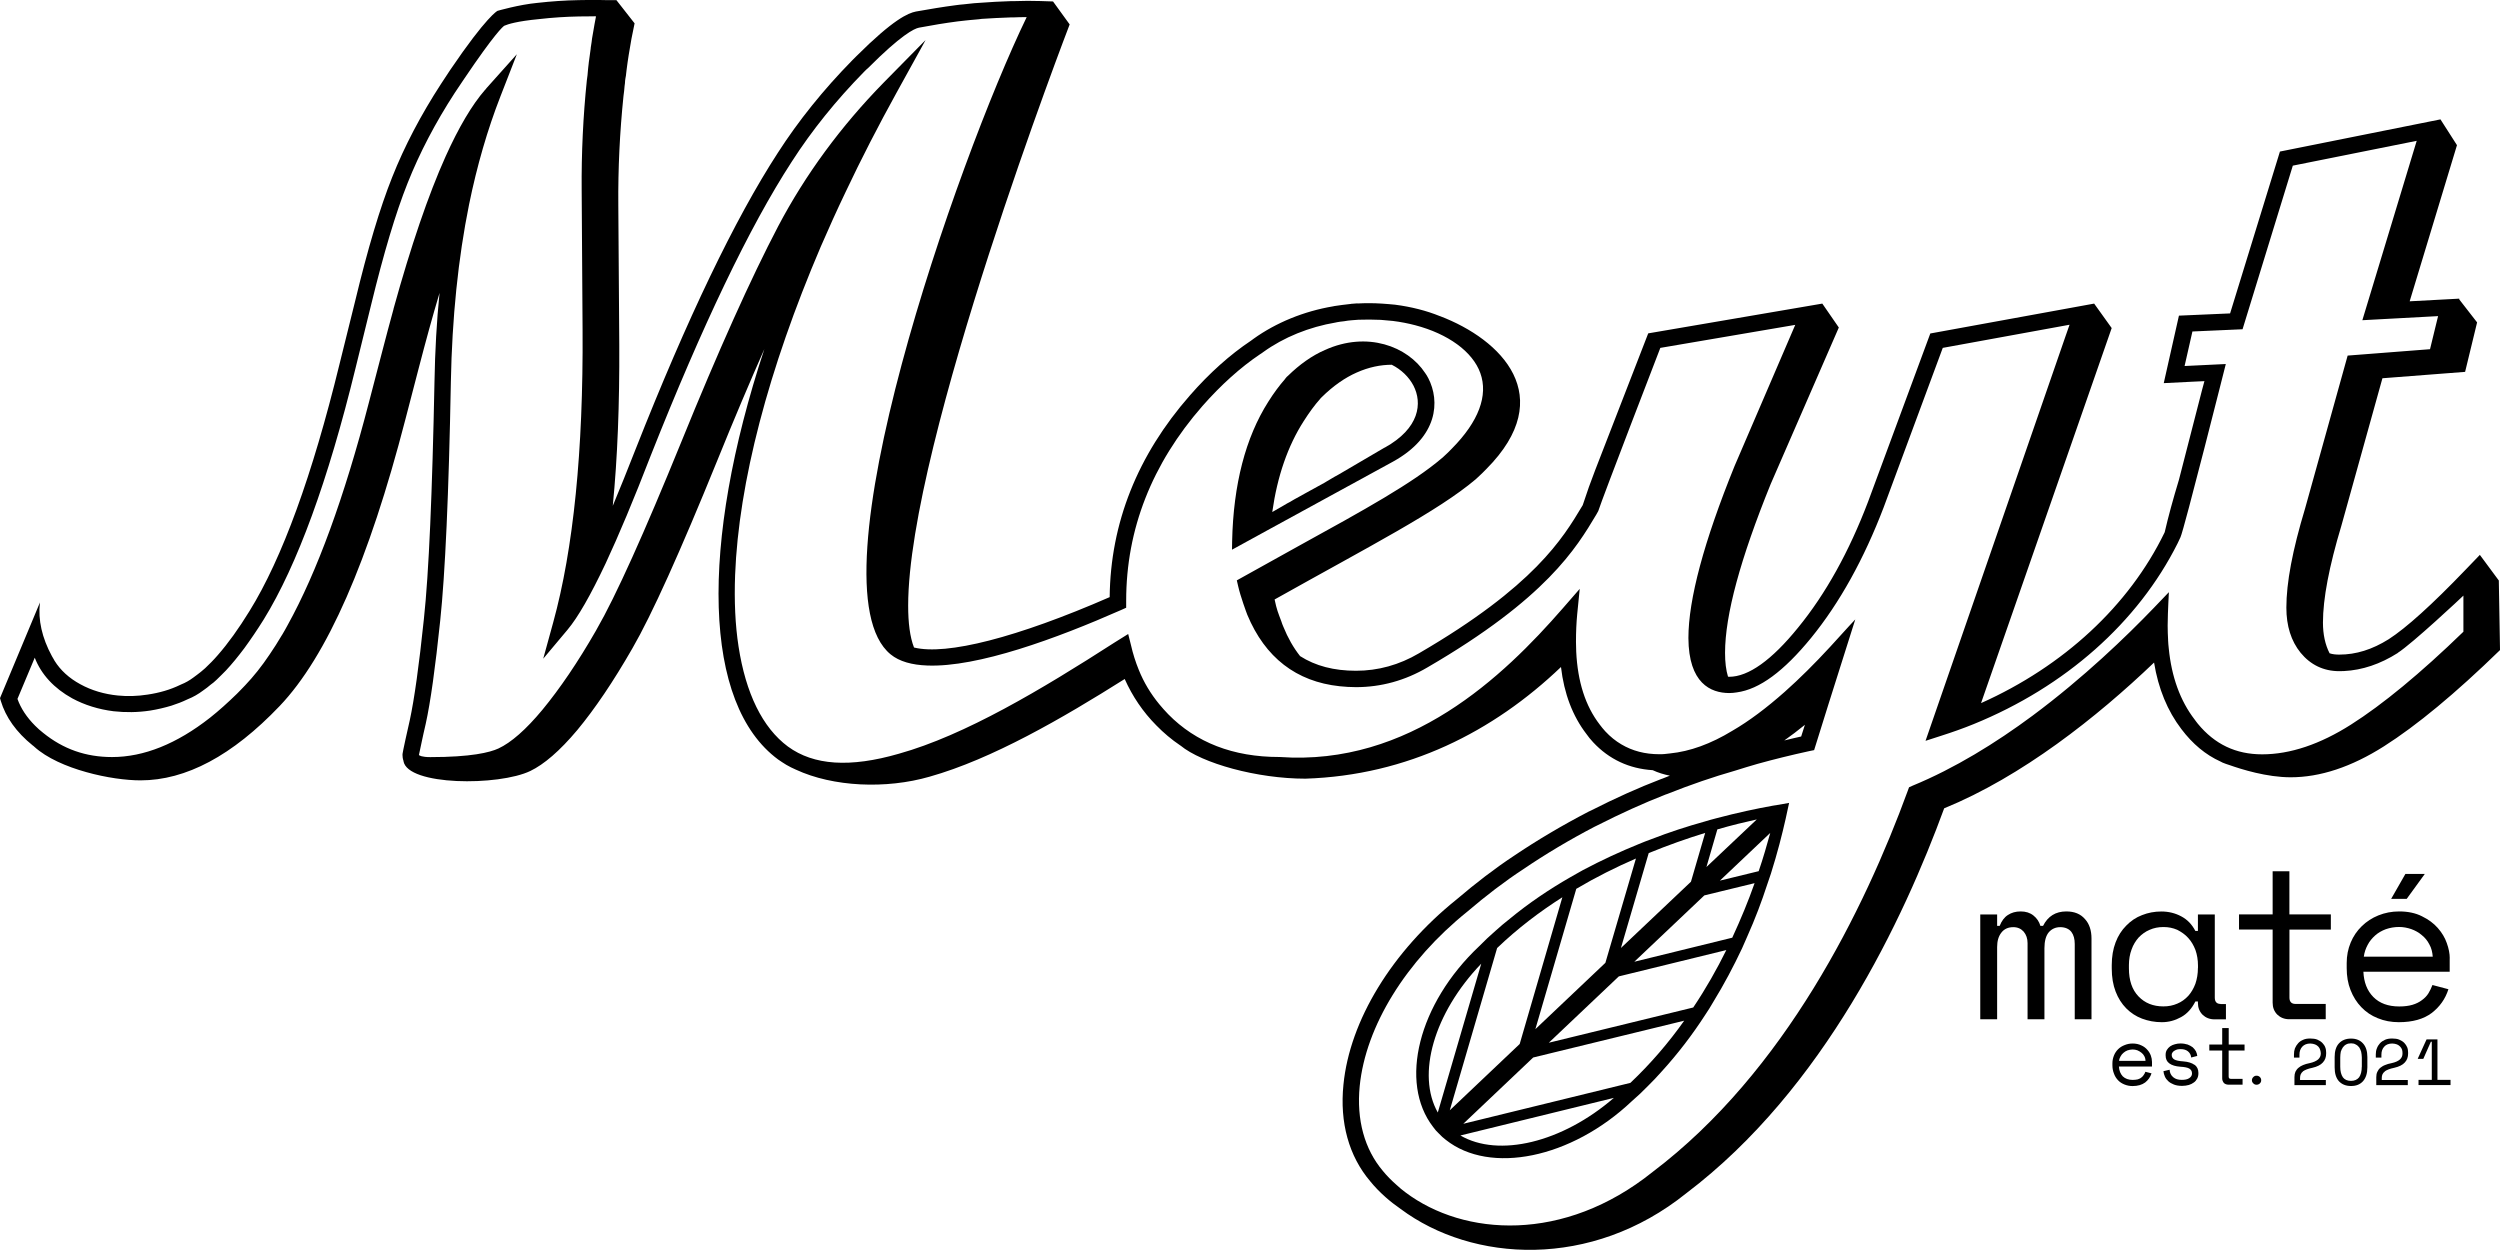 <svg xmlns="http://www.w3.org/2000/svg" id="Calque_2" viewBox="0 0 414.87 207.43"><g id="Calque_1-2" data-name="Calque_1"><g><g><path d="M414.67,96.33l-3.15-4.26-.02.04-2.34,2.43c-5.58,5.82-9.88,9.68-12.75,11.53-2.74,1.72-5.43,2.56-8.21,2.56-.57,0-1.12-.05-1.61-.22-.73-1.43-1.1-3.13-1.1-5.1,0-3.95,1.02-9.31,3.06-16.08l6.81-24.46,13.72-1.06,1.99-8.21-2.96-3.81v-.13l-8.23.44,7.85-25.91-2.74-4.28-26.64,5.34-8.27,26.86-8.49.37-2.52,11.2,4.79-.24,1.96-.09-.37,1.37-3.86,15c-.99,3.27-1.77,6.13-2.36,8.69-.02.04-.04.07-.04.09-5.89,12.13-16.76,22.16-30.44,28.28l21.68-62.24-2.91-4.06-27.19,4.96-10.32,27.9c-3.15,8.29-7.04,15.31-11.62,20.91-4.37,5.4-8.25,8.16-11.43,8.16-.05,0-.13,0-.2-.02-.33-1.08-.49-2.4-.49-3.95,0-6.28,2.54-15.62,7.57-28.01l11.31-25.98-2.74-3.97-28.89,4.94-8.8,22.69c-.71,1.83-1.39,3.73-2.07,5.82l-.11.18c-3.16,5.29-7.94,13.28-27.08,24.41-3.26,1.92-6.77,2.89-10.43,2.89s-6.73-.8-9.28-2.43c-1.1-1.39-2.03-3.02-2.78-4.88-.13-.29-.24-.59-.33-.88-.55-1.48-.75-1.88-1.12-3.64,15.79-8.86,27.11-14.64,33.39-19.96.07-.09.24-.2.31-.29.51-.46.99-.93,1.45-1.41,11.98-12.07,2.47-21.48-7.7-25.36h-.02c-2.21-.9-4.74-1.55-7.46-1.9-.71-.05-1.43-.15-2.18-.18-1.39-.09-2.74-.09-4.02-.02l-.04-.02-.62.05c-.09.02-.2.02-.29.02h-.13v.02c-.53.05-1.06.13-1.52.18-.46.05-.84.11-1.26.18l-.18.04c-4.88.82-9.48,2.71-13.21,5.38-.09.07-.18.13-.27.2-.07.05-.11.09-.18.13-3.46,2.31-6.88,5.36-10.12,9.07-8.71,9.93-13.19,21.19-13.32,33.48-15.37,6.71-27.08,9.7-32.47,8.36-.68-1.74-.97-4.12-.97-6.95,0-26.91,26.8-96.45,26.8-96.45l-2.76-3.81-2.12-.07c-1.32-.05-2.73-.04-4.57.02h-.4c-1.72.05-3.35.15-4.98.27-.33.02-.66.05-1.02.07-.35.05-.69.07-1.04.11l-.64.07c-.49.04-.97.09-1.45.16-2.07.27-4.28.64-6.53,1.04-1.3.26-3.73,1.28-9.86,7.39-.16.16-.33.35-.51.51l-.22.22c-4.76,4.85-8.91,10.01-12.33,15.33-7.12,10.96-15.06,27.52-23.62,49.23-1.34,3.4-2.58,6.53-3.77,9.35.79-7.98,1.13-16.89,1.08-26.71l-.16-23.2c-.05-6.06.24-12.08.86-18.11.09-.55.13-1.1.18-1.65.04-.29.09-.62.09-.91.04-.26.07-.53.13-.79.05-.6.15-1.19.22-1.79.02-.18.04-.37.07-.51.05-.38.13-.79.18-1.19.29-1.83.6-3.55.97-5.21L102.29.02h-1.72c-.33,0-.7-.02-1.04-.02-1.13,0-2.29-.02-3.49.02-2.29.04-4.56.2-6.88.46-3.06.29-6.6,1.32-6.6,1.32,0,0-1.77.84-7.85,9.81-.48.73-1.01,1.52-1.54,2.34-3.29,5.07-6.04,10.28-8.09,15.46-2.03,5.09-4.04,11.82-6.15,20.58l-2.6,10.48c-4.5,18.41-9.5,32.18-14.93,40.94-1.79,2.91-3.55,5.36-5.27,7.32-.7.81-1.41,1.52-2.09,2.16-.27.22-.48.42-.69.59-.04,0-.04.02-.05.04-.4.29-.77.62-1.23.93-.64.48-1.32.86-1.98,1.12l-.24.11c-1.59.77-3.4,1.3-5.38,1.59-1.65.26-3.33.31-4.9.15-2.25-.22-4.37-.84-6.24-1.87-1.87-1.01-3.31-2.34-4.28-3.9-.05-.07-.09-.16-.13-.24-.11-.18-.22-.37-.31-.53-1.65-3.04-2.31-6.02-1.99-8.82l.02-.11-6.64,15.9.13.46c.81,2.71,2.58,5.2,5.29,7.39.09.05.2.15.27.22,2.07,1.88,5.31,3.29,8.62,4.21,3.29.93,6.66,1.37,9,1.37,7.54,0,15.24-4.1,23.09-12.33,7.85-8.23,14.8-24.08,20.87-47.57l2.21-8.49c1.17-4.5,2.31-8.67,3.46-12.5-.48,4.7-.75,9.62-.84,14.71-.37,18.48-.93,31.72-1.76,39.41-.8,7.68-1.59,13.32-2.34,16.79-1.21,5.34-1.21,5.58-1.21,5.74,0,.29.04.64.16.99v.04c.66,4.13,15.84,4.17,21.06,1.65,2.25-1.08,4.87-3.31,7.79-6.79,2.91-3.51,5.96-8.01,9.15-13.57,3.2-5.53,7.89-15.92,14.11-31.23,2.76-6.82,5.36-12.95,7.78-18.42-10.76,32.62-10.19,58.91,2.29,68.11.44.31.9.6,1.35.88.51.29,1.04.57,1.59.8,6.17,2.87,14.96,3.26,22.19,1.17,10.34-2.91,22.06-9.7,32.38-16.21,1.28,2.87,3.02,5.45,5.25,7.7,1.21,1.24,2.54,2.36,3.95,3.31,0,.02.02.02.04.02,3.6,2.98,12.75,5.51,20.75,5.51,16.94-.55,31.16-7.78,42.41-18.53.51,4.41,1.94,8.16,4.24,11.14.29.44.66.86,1.1,1.35,2.65,2.84,6,4.39,9.88,4.63.9.42,1.85.71,2.85.91-.4.16-.8.31-1.21.48l-.26.09c-3.73,1.43-7.56,3.15-11.65,5.23l-.33.15c-4.41,2.29-8.58,4.76-12.42,7.35-3.18,2.1-6.38,4.56-9.51,7.23-10.74,8.62-17.75,20.12-18.79,30.75-.64,6.29.9,11.86,4.45,16.04.71.88,1.56,1.76,2.54,2.63.79.7,1.61,1.34,2.51,1.96,11.93,8.89,31.65,10.04,47.38-2.6,22.92-17.34,36.13-45.65,42.81-63.89,12.9-5.27,25.36-15.13,34.83-24.19.7,4.32,2.23,8.03,4.54,11.05,1.85,2.45,4.01,4.26,6.49,5.38.13.07.24.13.35.18.37.15.75.29,1.12.4,2.01.71,6.2,2.03,10.17,2.03,4.88,0,10.06-1.7,15.48-5.14,5.42-3.44,11.85-8.76,19.26-15.97l-.2-11.58ZM408.79,104.84c-7.14,6.92-13.41,12.08-18.64,15.4-5.14,3.27-10.1,4.94-14.75,4.94-4.37,0-7.87-1.67-10.67-5.07-.18-.24-.37-.46-.53-.7-2.4-3.11-3.84-7.1-4.3-11.82-.05-.46-.09-.88-.11-1.34v-.13c-.04-.71-.07-1.46-.07-2.23v-.15c0-.62.04-1.24.04-1.88l.07-1.76.09-1.83-2.52,2.63c-4.5,4.68-11.62,11.56-20.11,17.87-6.09,4.52-12.9,8.73-19.92,11.62l-.57.26-.2.55c-7.19,19.69-20.4,46.67-42.35,63.28-14.71,11.82-31.32,10.68-41,3.4-.53-.38-1.02-.81-1.48-1.23-.88-.77-1.63-1.54-2.27-2.32-3.07-3.62-4.41-8.51-3.86-14.09.99-9.93,7.65-20.75,17.86-28.96,3.07-2.62,6.18-5.01,9.29-7.04,3.66-2.49,7.65-4.87,11.85-7.06l.31-.15c4.04-2.05,7.79-3.75,11.45-5.18l.27-.09c3.86-1.54,7.65-2.84,11.29-3.88,1.23-.4,2.45-.75,3.7-1.12,2.78-.77,5.58-1.46,8.6-2.12l.79-.16,2.4-7.68,4.43-14.01-.99,1.06-3.18,3.49c-2.58,2.8-5.07,5.27-7.52,7.45-3.04,2.69-5.93,4.87-8.73,6.49-3.55,2.16-7.01,3.42-10.34,3.75-.6.07-1.19.15-1.74.13-2.4,0-4.48-.55-6.31-1.63-.97-.57-1.85-1.28-2.67-2.16-.35-.38-.64-.75-.93-1.13-2.38-3.09-3.66-7.12-3.9-12.09,0-.27-.04-1.37-.04-1.63,0-1.72.07-3.17.2-4.56l.42-4.24-2.82,3.24c-9.86,11.32-25.43,26.2-46.98,24.66h-.09c-7.61,0-13.79-2.4-18.4-7.1-.53-.57-1.04-1.1-1.5-1.68-1.41-1.72-2.54-3.59-3.38-5.67-.53-1.3-.97-2.67-1.3-4.13l-.46-1.83-2.29,1.43c-12.11,7.79-24.79,15.37-35.77,18.44-8.1,2.34-14.12,1.94-18.4-1.19-4.23-3.13-7.01-8.85-8.2-16.61-.55-3.55-.73-7.52-.57-11.87.59-15.28,5.51-34.12,14.21-54.47,1.3-3,2.67-6.04,4.15-9.13,2.56-5.42,5.4-10.94,8.47-16.5l3.92-7.1.86-1.57-6.97,7.08c-7.08,7.23-12.97,15.24-17.49,23.82-4.52,8.62-9.93,20.66-16.08,35.8-6.17,15.15-10.87,25.6-14.03,31.07-.04.09-.09.16-.13.24-3,5.23-6,9.64-8.89,13.14-2.73,3.29-5.2,5.45-7.3,6.42-1.43.66-4.54,1.43-11.31,1.43-1.39,0-1.81-.26-1.88-.35.05-.27.2-.97.49-2.32.15-.75.37-1.68.64-2.87.79-3.57,1.59-9.33,2.4-17.09.82-7.74,1.43-21.09,1.77-39.65.2-10.63,1.21-20.47,3.02-29.42,1.32-6.46,3.06-12.44,5.2-17.93l2.73-7.01-5.03,5.62c-.07.09-.13.15-.18.24-.02,0-.04.02-.04.02-2.21,2.54-4.39,6.24-6.59,11.12-2.85,6.35-5.71,14.73-8.62,25.23v.04c-.62,2.25-1.24,4.59-1.87,7.01l-2.21,8.47c-4.1,15.81-8.62,28.17-13.5,36.99-.29.53-.59,1.08-.9,1.59,0,.02-.02.05-.05.07-.66,1.13-1.35,2.2-2.03,3.2-1.32,1.98-2.69,3.68-4.08,5.14-.44.48-.91.93-1.35,1.39-1.5,1.46-2.98,2.8-4.46,3.97-5.54,4.35-11,6.53-16.26,6.53-4.37,0-8.1-1.32-11.43-4.01-.48-.38-.93-.77-1.34-1.19-1.39-1.39-2.38-2.89-2.93-4.45l2.87-6.84c1.06,2.76,3.2,5.09,6.22,6.75,2.07,1.12,4.39,1.83,6.86,2.14,1.96.22,4.01.2,6.06-.11,1.24-.2,2.42-.48,3.55-.82.9-.29,1.77-.62,2.6-1.02l.11-.05c.88-.35,1.74-.84,2.52-1.43.46-.31.9-.66,1.26-.97.33-.22.64-.49.99-.82.51-.48,1.02-1.01,1.56-1.55,1.01-1.08,2.01-2.31,3.04-3.68,1.06-1.45,2.14-3.04,3.22-4.77,5.56-9.02,10.68-23.03,15.24-41.71l2.58-10.48c2.1-8.63,4.08-15.26,6.06-20.23,1.99-5.01,4.63-10.06,7.83-14.98.53-.82,1.06-1.59,1.54-2.3,5.1-7.56,6.46-8.71,6.68-8.84.6-.26,2.1-.75,5.76-1.1,2.27-.26,4.45-.4,6.66-.44.77-.02,1.54-.02,2.25-.02.18-.02.37,0,.55,0-.09.42-.16.84-.24,1.26-.15.82-.29,1.63-.42,2.43-.02.2-.04.4-.07.57-.04.22-.07.42-.09.59-.04.16-.05.35-.07.55l-.24,1.76c-.05.26-.07.55-.11.88,0,.13-.04.27-.05.42-.02.16-.04.35-.05.51-.05.51-.07,1.04-.18,1.63-.62,5.96-.91,12.11-.86,18.24l.15,23.2c.13,20.02-1.52,36.37-4.88,48.56l-1.65,6,4.02-4.79c1.74-2.07,3.82-5.71,6.33-11.01,2.18-4.67,4.67-10.61,7.5-17.93,8.53-21.53,16.37-37.94,23.4-48.76,3.33-5.18,7.35-10.17,11.96-14.87l.24-.24c.13-.13.26-.26.46-.42,5.45-5.47,7.65-6.55,8.45-6.7,2.21-.42,4.35-.77,6.42-1.04.42-.05.86-.11,1.32-.15l.68-.07c.33-.04.68-.07,1.01-.09.35-.04.69-.05.99-.11,1.54-.09,3.18-.2,4.77-.24h.42c.75-.04,1.39-.04,1.99-.05h.27c-11.51,23.77-36.26,94.59-22.58,105.75,1.45,1.19,3.55,1.76,6.09,1.85,8.34.33,21.44-4.48,32.18-9.22l.82-.37v-1.17c0-11.84,4.26-22.7,12.66-32.31,3.09-3.51,6.31-6.4,9.55-8.58.11-.05.18-.13.31-.2.04-.04.09-.07.22-.16,3.42-2.47,7.63-4.17,12.07-4.92l.18-.04c.35-.05.71-.13,1.17-.16.4-.07.79-.13,1.21-.16l1.17-.09c1.19-.04,2.45-.04,3.71.02.68.05,1.37.11,2.01.18,1.28.16,2.52.4,3.7.71,5.45,1.43,9.53,4.37,10.81,7.94,1.34,3.73-.29,8.05-4.7,12.51-.44.46-.88.9-1.41,1.37l-.09.09c-.09.07-.16.13-.16.13-4.85,4.15-12.82,8.56-23.89,14.65-2.89,1.61-5.98,3.31-9.28,5.16l-.88.49.22.95c.38,1.7,1.39,4.43,1.52,4.76,2.96,7.1,8.12,11.09,15.33,11.86.88.09,1.77.15,2.71.15,4.17,0,8.16-1.1,11.84-3.27,19.74-11.47,24.73-19.83,28.03-25.36l.33-.59c.66-2.1,10.3-27.08,10.3-27.08l22.39-3.82-10.08,23.45c-5.07,12.5-7.65,22.1-7.65,28.52.04,7.52,3.7,9.11,6.75,9.13.42,0,.86-.04,1.28-.11,3.77-.51,7.81-3.51,12.33-9.04,4.74-5.82,8.78-13.12,12.04-21.66l9.81-26.47,21.04-3.84-.68,1.94-23.22,67.11,2.6-.84c1.85-.59,3.66-1.23,5.4-1.94,15.17-6.18,27.26-16.87,33.83-29.99l.48-1.02c.57-1.15,7.52-28.74,7.52-28.74l-6.84.33,1.3-5.73,8.32-.37,8.34-27.15,20.56-4.12-9.02,29.77,12.57-.68-.11.44-1.23,5.05-13.67,1.06-7.06,25.36c-2.1,6.95-3.11,12.33-3.11,16.47,0,3.04.79,5.54,2.36,7.48,1.65,2.01,3.81,3.06,6.42,3.06.27,0,.55,0,.8-.02,3-.15,6-1.15,8.91-3v-.02c2.41-1.54,10.54-9.15,10.89-9.5v6.04ZM296.1,122.88c1.12-.79,2.25-1.65,3.42-2.6l-.62,1.94c-.95.22-1.87.42-2.8.66Z"></path><path d="M237.01,62.74c-.15-.29-.31-.57-.51-.84-2.91-4.43-9.62-6.99-16.63-3.82-2.14.93-4.21,2.4-6.15,4.3-.13.09-.22.2-.27.26l-.18.22-.02.04c-.93,1.06-1.87,2.32-2.78,3.77-3.77,5.93-5.8,13.72-6,23.18l-.02,1.37,6.35-3.48,20.38-11.14c7.48-4.13,7.81-10.04,5.84-13.85ZM229.78,74.27l-6.84,4.01c-.49.29-.99.59-1.55.88l-1.67.99c-1.02.57-2.07,1.13-3.16,1.74-.29.16-.59.31-.88.49l-.84.46c-.26.15-.55.31-.82.48-.31.16-.59.31-.86.48-.64.37-1.3.75-2.03,1.17.84-5.96,2.58-10.96,5.21-15.07.91-1.43,1.81-2.67,2.76-3.73l.02-.04c.09-.09.13-.15.22-.22,1.9-1.88,3.88-3.24,5.78-4.08,2.03-.91,4.01-1.3,5.84-1.3,1.59.8,2.85,2.03,3.6,3.46,1.5,2.89,1.04,7.08-4.78,10.3Z"></path><path d="M294.65,133.63c-.15.04-.29.04-.44.07-2.67.48-5.85,1.15-9.39,2.09-.64.16-1.3.35-1.96.55-2.84.79-5.8,1.74-8.85,2.93-.68.24-1.35.51-2.03.79-3.06,1.24-6.2,2.69-9.31,4.34-.71.42-1.45.8-2.14,1.21-3.44,1.98-6.81,4.24-10.01,6.88-.8.62-1.59,1.3-2.38,2.01-.93.8-1.81,1.65-2.67,2.52-10.14,9.57-13.34,22.63-7.65,29.99.29.42.62.79.99,1.13.35.37.71.71,1.13,1.02,7.32,5.8,20.78,3.11,30.86-6.42.95-.82,1.85-1.67,2.71-2.56.73-.73,1.43-1.44,2.12-2.23,2.8-3.06,5.25-6.28,7.37-9.57.46-.66.88-1.37,1.28-2.05,1.83-2.98,3.42-6,4.81-8.95.29-.66.57-1.3.86-1.96,1.32-2.95,2.4-5.82,3.29-8.56.22-.64.44-1.26.64-1.88,1.08-3.42,1.87-6.53,2.45-9.11.02-.15.05-.29.09-.42l.48-2.21-2.27.4ZM284.99,137.64c2.32-.68,4.52-1.21,6.55-1.66l-8.36,7.9,1.81-6.24ZM273.6,141.57c3.22-1.32,6.37-2.43,9.37-3.35l-2.36,8.1-11.62,11,4.61-15.75ZM261.58,147.5c3.27-1.94,6.6-3.6,9.9-5.03l-5.07,17.31-11.62,11.01,6.79-23.29ZM238.6,184.62c-3.55-6.28-.68-16.47,7.21-24.7l-7.21,24.7ZM248.44,157.33c3.38-3.24,7.04-6.02,10.83-8.43l-7.08,24.35-11.6,11,7.85-26.91ZM242.35,188.43l25.47-6.24c-8.62,7.45-19.15,9.93-25.47,6.24ZM270.56,179.7l-27.73,6.79,11.6-11,25.06-6.11c-2.56,3.62-5.53,7.1-8.93,10.32ZM280.99,167.19l-23.97,5.85,11.62-11.01,17.84-4.37c-1.57,3.18-3.38,6.38-5.49,9.53ZM287.46,155.61l-16.25,3.99,11.62-11.01,8.34-2.03c-1.02,2.91-2.27,5.95-3.71,9.06ZM291.85,144.57l-6.44,1.57,8.36-7.92c-.55,1.96-1.15,4.12-1.92,6.35Z"></path></g><g><path d="M345.99,152.51c-.73-.84-1.74-1.26-3.09-1.26-1.77,0-3.06.8-3.86,2.4h-.44c-.2-.71-.6-1.28-1.15-1.72-.57-.46-1.28-.68-2.12-.68s-1.52.2-2.12.59c-.6.38-1.04.99-1.37,1.81h-.42v-1.9h-2.8v17.4h2.8v-11.98c0-.99.22-1.79.7-2.4.48-.62,1.13-.91,1.99-.91.71,0,1.28.26,1.72.75.42.51.64,1.13.64,1.9v12.64h2.8v-11.8c0-1.17.24-2.07.73-2.65.48-.55,1.12-.84,1.9-.84s1.45.27,1.85.8c.37.49.55,1.17.55,1.99v12.5h2.78v-13.41c0-1.32-.35-2.42-1.08-3.22Z"></path><path d="M368.49,166.6c-.62,0-.95-.35-.95-1.04v-13.81h-2.8v2.74h-.42c-.59-1.12-1.35-1.9-2.36-2.43-.99-.53-2.09-.8-3.29-.8-1.13,0-2.2.2-3.2.6-1.01.38-1.87.97-2.62,1.74-.77.77-1.35,1.68-1.77,2.78-.42,1.1-.64,2.36-.64,3.79v.55c0,1.45.22,2.73.64,3.82.42,1.1,1.01,2.03,1.77,2.8.75.75,1.61,1.32,2.62,1.7,1.01.38,2.1.59,3.27.59s2.2-.29,3.2-.84c1.01-.55,1.79-1.43,2.38-2.6h.42v.22c0,.79.24,1.44.77,1.98.51.49,1.17.77,1.98.77h1.9v-2.54h-.9ZM364.74,160.63c0,.97-.15,1.83-.42,2.63-.29.77-.69,1.45-1.17,1.99-.53.57-1.12,1.01-1.83,1.3-.71.31-1.46.46-2.31.46-1.7,0-3.07-.55-4.13-1.66-1.06-1.1-1.59-2.65-1.59-4.65v-.55c0-.93.15-1.81.44-2.58.27-.79.7-1.45,1.17-1.99.53-.55,1.13-.99,1.83-1.28.69-.31,1.45-.46,2.29-.46s1.57.15,2.29.46c.68.35,1.3.77,1.81,1.34.51.55.91,1.23,1.21,2.01.27.77.42,1.65.42,2.58v.4Z"></path><path d="M386.8,154.26v-2.52h-6.88v-7.15h-2.78v7.15h-5.58v2.52h5.58v12.13c0,.79.24,1.44.77,1.98.51.49,1.17.77,1.98.77h6.06v-2.54h-5.03c-.64,0-.99-.35-.99-1.04v-11.29h6.88Z"></path><path d="M399.17,145.03l-2.36,4.13h2.58l3-4.13h-3.22ZM406.53,159.02c0-.77-.16-1.61-.49-2.52-.31-.9-.82-1.74-1.5-2.51-.68-.77-1.54-1.41-2.63-1.94-1.04-.53-2.31-.8-3.75-.8-1.26,0-2.38.22-3.48.66-1.04.42-1.96,1.02-2.74,1.78-.79.77-1.41,1.66-1.85,2.73-.44,1.06-.66,2.18-.66,3.38v.84c0,1.35.2,2.56.64,3.66.42,1.08,1.02,2.05,1.79,2.84.77.8,1.66,1.41,2.73,1.83,1.06.44,2.23.66,3.49.66,2.29,0,4.1-.51,5.45-1.52,1.35-1.04,2.27-2.34,2.78-3.95l-2.65-.7c-.18.48-.4.93-.66,1.37-.27.44-.64.82-1.1,1.15-.4.31-.95.59-1.57.77-.62.18-1.34.27-2.18.27-1.85,0-3.27-.53-4.3-1.57-1.04-1.06-1.57-2.45-1.65-4.19h14.32v-2.23ZM392.27,158.76c.09-.7.31-1.35.64-1.96.31-.6.73-1.1,1.24-1.56.49-.44,1.12-.8,1.77-1.04.69-.24,1.43-.37,2.21-.37.7,0,1.35.13,2.01.35.66.24,1.26.57,1.74.99.53.42.95.93,1.26,1.54.35.6.51,1.3.57,2.05h-11.45Z"></path><g><path d="M357.11,176.15c0-.29-.05-.62-.18-.97-.13-.35-.31-.66-.57-.95-.26-.31-.6-.57-1.01-.75-.42-.2-.88-.31-1.45-.31-.48,0-.91.09-1.32.26-.42.16-.77.38-1.08.68-.29.29-.53.64-.69,1.04-.16.4-.26.84-.26,1.3v.33c0,.49.09.97.26,1.39.15.42.38.79.68,1.1.29.31.64.53,1.06.7.4.16.84.26,1.34.26.86,0,1.56-.2,2.09-.59.51-.4.86-.9,1.06-1.52l-1.02-.26c-.05.18-.15.35-.26.51-.09.16-.22.31-.4.44-.16.15-.37.22-.6.31-.24.05-.53.09-.84.09-.7,0-1.24-.2-1.65-.59-.38-.42-.6-.93-.64-1.63h5.49v-.84ZM351.66,176.04c.02-.26.11-.51.24-.73.13-.24.29-.44.49-.6.18-.16.42-.31.66-.4.27-.09.57-.15.86-.15.27,0,.53.05.77.13.26.11.48.24.68.4.2.15.37.35.48.57.13.24.2.51.2.79h-4.37Z"></path><path d="M364.17,176.71c-.42-.31-1.04-.51-1.81-.57-.75-.05-1.28-.16-1.55-.33-.27-.16-.42-.42-.42-.75,0-.16.05-.31.13-.4.09-.13.2-.24.35-.31.13-.09.29-.15.46-.2.2-.04.37-.05.57-.05.49,0,.9.13,1.19.37.31.26.49.59.53,1.02l1.01-.26c-.02-.24-.09-.49-.22-.77-.13-.24-.31-.44-.53-.66-.24-.18-.51-.33-.84-.46-.35-.11-.75-.18-1.19-.18-.31,0-.64.04-.93.13-.27.07-.55.18-.79.35-.22.16-.42.38-.55.6-.15.26-.2.51-.2.82v.09c0,.57.2,1.02.62,1.32.42.31,1.02.49,1.83.55.68.04,1.15.13,1.45.29.31.18.48.44.48.82,0,.35-.16.6-.48.8-.31.2-.71.27-1.23.27-.59,0-1.04-.13-1.41-.44-.37-.31-.57-.73-.6-1.24l-1.02.24c.02.29.11.6.24.9.13.29.31.53.57.77.24.22.55.4.93.55s.84.22,1.37.22c.4,0,.75-.06,1.1-.15.31-.09.6-.24.84-.42.24-.16.4-.38.55-.64.13-.26.2-.53.2-.86v-.09c0-.59-.22-1.02-.62-1.34Z"></path><path d="M372.48,174.33v-.99h-2.63v-2.73h-1.08v2.73h-2.14v.99h2.14v4.63c0,.31.11.55.29.77.2.18.46.27.77.27h2.32v-.97h-1.96c-.22,0-.35-.11-.35-.38v-4.32h2.63Z"></path><path d="M375.02,178.73c-.15-.15-.35-.22-.55-.22-.22,0-.38.07-.53.22s-.24.31-.24.55c0,.2.09.37.24.51.15.15.31.22.53.22.2,0,.4-.07.55-.22.15-.15.22-.31.22-.51,0-.24-.07-.4-.22-.55Z"></path><path d="M382.16,177.79c.35-.24.84-.44,1.57-.59.79-.18,1.39-.48,1.74-.88.38-.4.55-.91.55-1.48v-.18c0-.29-.04-.59-.15-.86-.09-.26-.27-.51-.48-.73-.24-.24-.51-.4-.84-.55-.33-.13-.73-.18-1.17-.18s-.82.05-1.15.2c-.35.15-.64.33-.86.59-.22.24-.4.53-.53.84-.11.31-.16.64-.16,1.01v.53h.91v-.48c0-.57.16-1.01.48-1.35.31-.33.75-.51,1.32-.51.29,0,.57.07.79.15.2.09.4.2.53.35.15.16.26.33.31.53.05.18.11.37.11.57v.07c0,.38-.15.7-.44.97-.31.26-.77.48-1.43.62-.4.07-.73.18-1.06.31-.29.11-.57.29-.77.46-.22.18-.38.4-.51.66-.11.26-.16.55-.16.9v1.32h5.21v-.86h-4.28v-.33c0-.48.15-.82.48-1.08Z"></path><path d="M392.13,173.15c-.48-.53-1.13-.8-1.98-.8s-1.52.27-2.01.8-.71,1.3-.71,2.27v1.7c0,.99.22,1.76.71,2.31.49.51,1.13.79,2.01.79s1.5-.27,1.98-.79c.49-.55.73-1.32.73-2.31v-1.7c0-.97-.24-1.74-.73-2.27ZM391.93,177.04c0,.73-.15,1.32-.44,1.74-.31.38-.75.59-1.34.59-.62,0-1.06-.2-1.35-.59-.29-.42-.44-1.01-.44-1.74v-1.56c0-.35.04-.66.09-.95.09-.27.2-.51.35-.73.15-.2.33-.37.55-.48.24-.13.48-.18.81-.18.27,0,.55.05.75.18.24.11.42.27.59.48.15.22.24.46.33.73.05.29.11.6.11.95v1.56Z"></path><path d="M395.75,177.79c.33-.24.84-.44,1.56-.59.8-.18,1.41-.48,1.76-.88.38-.4.55-.91.55-1.48v-.18c0-.29-.04-.59-.15-.86-.11-.26-.27-.51-.48-.73-.24-.24-.51-.4-.86-.55-.31-.13-.71-.18-1.15-.18s-.82.05-1.17.2c-.33.15-.62.33-.86.59-.22.24-.4.53-.51.84-.13.31-.18.64-.18,1.01v.53h.93v-.48c0-.57.16-1.01.48-1.35.29-.33.75-.51,1.32-.51.29,0,.57.07.79.15.2.09.37.2.51.35.16.16.26.33.33.53.05.18.07.37.07.57v.07c0,.38-.13.7-.42.97-.29.26-.75.48-1.41.62-.4.07-.75.18-1.06.31-.31.11-.57.29-.79.46-.22.18-.37.4-.49.66-.13.26-.18.55-.18.9v1.32h5.23v-.86h-4.32v-.33c0-.48.16-.82.51-1.08Z"></path><path d="M404.49,179.2v-6.71h-1.81l-1.45,3.18v.05h.91l1.26-2.85h.15v6.33h-2.2v.86h5.31v-.86h-2.18Z"></path></g></g></g></g></svg>